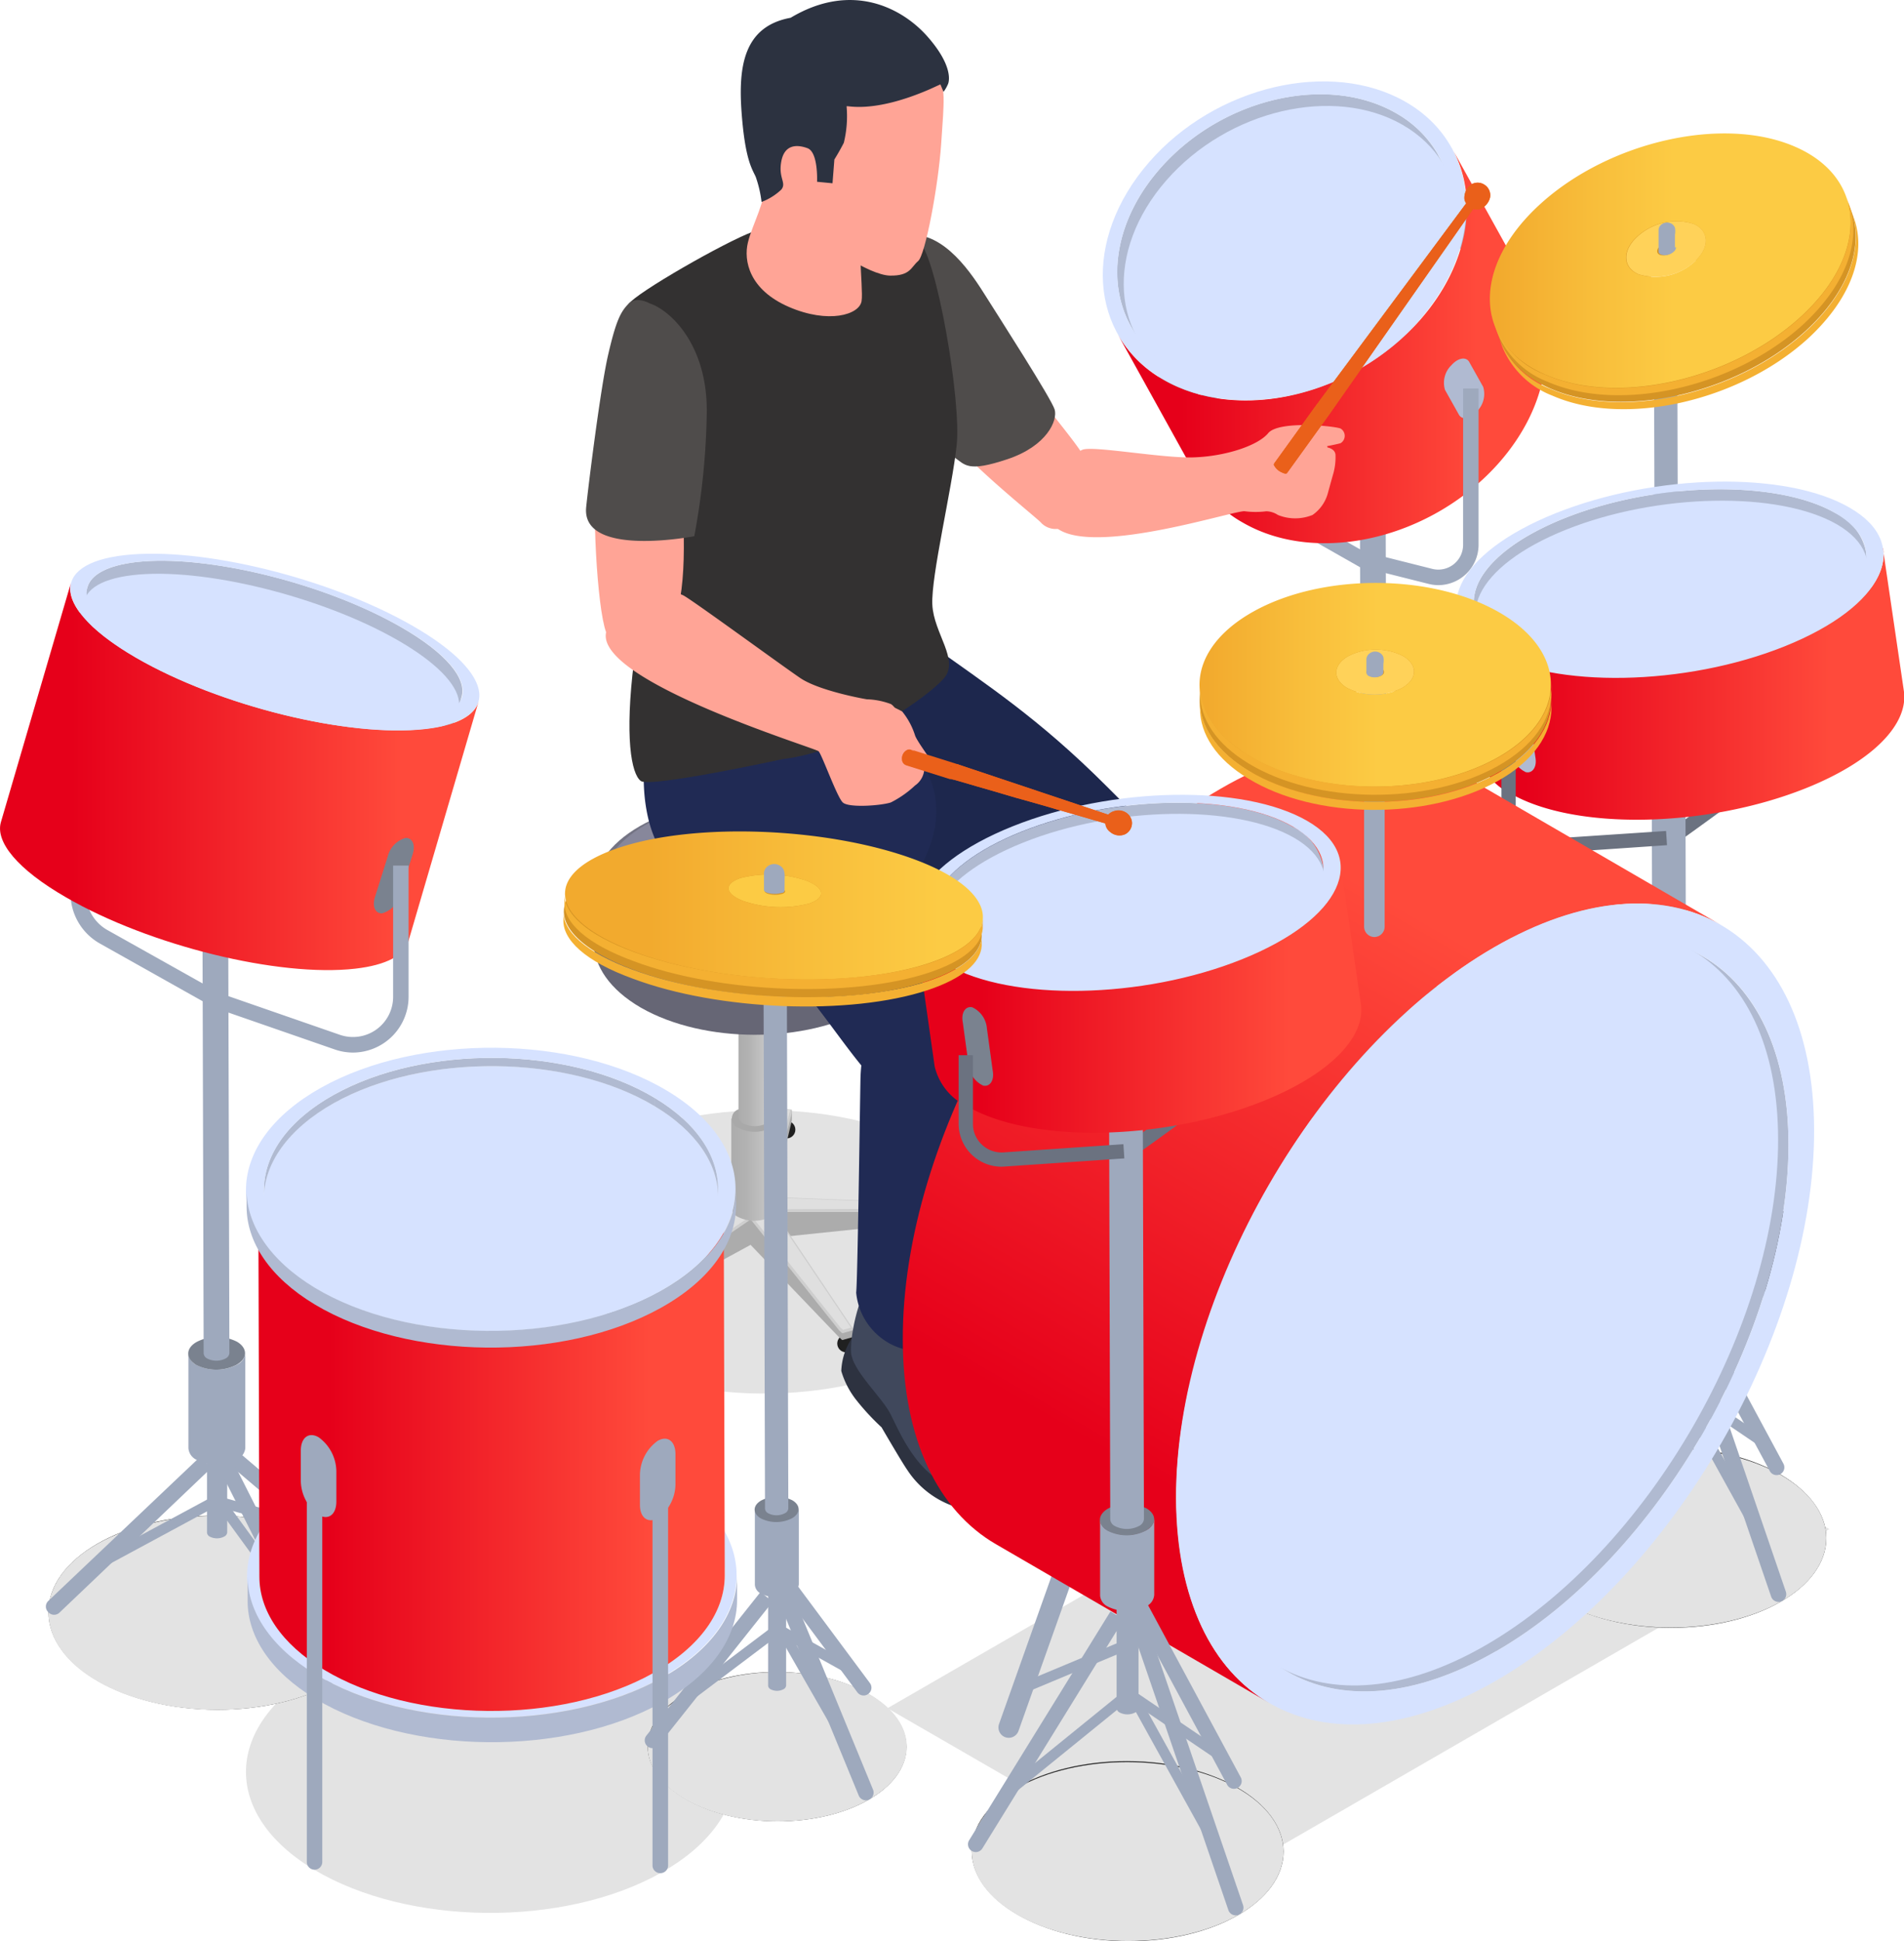 <svg xmlns="http://www.w3.org/2000/svg" xmlns:xlink="http://www.w3.org/1999/xlink" viewBox="0 0 165.01 168.19"><defs><style>.cls-1{fill:#e3e3e3;}.cls-2{fill:#9ea9bd;}.cls-3{fill:#272727;}.cls-4{fill:#d6e2ff;}.cls-5{fill:#b0bad1;}.cls-6{fill:url(#linear-gradient);}.cls-7{fill:#202020;}.cls-8{fill:#acacac;}.cls-9{fill:#cecece;}.cls-10{fill:#dfdfdf;}.cls-11{fill:url(#linear-gradient-2);}.cls-12{fill:#a9a9a9;}.cls-13{fill:url(#linear-gradient-3);}.cls-14{fill:#464646;}.cls-15{fill:#666675;}.cls-16{fill:#747484;}.cls-17{fill:#87879b;}.cls-18{fill:#ffa496;}.cls-19{fill:#4f4c4b;}.cls-20{fill:#2d3240;}.cls-21{fill:#40485c;}.cls-22{fill:#1d274d;}.cls-23{fill:#202a54;}.cls-24{fill:#333131;}.cls-25{fill:#2c3240;}.cls-26{fill:#f4b032;}.cls-27{fill:#d59424;}.cls-28{fill:#ffd259;}.cls-29{fill:url(#linear-gradient-4);}.cls-30{fill:#6b7280;}.cls-31{fill:url(#linear-gradient-5);}.cls-32{fill:url(#linear-gradient-6);}.cls-33{fill:url(#linear-gradient-7);}.cls-34{fill:#7a828f;}.cls-35{fill:url(#linear-gradient-8);}.cls-36{isolation:isolate;}.cls-37{fill:url(#linear-gradient-9);}.cls-38{fill:#fccb44;}.cls-39{fill:url(#linear-gradient-10);}.cls-40{fill:url(#linear-gradient-11);}.cls-41{fill:#ea601a;}</style><linearGradient id="linear-gradient" x1="96.84" y1="29.94" x2="133.97" y2="29.94" gradientUnits="userSpaceOnUse"><stop offset="0.15" stop-color="#e6001a"/><stop offset="0.84" stop-color="#ff4a3b"/></linearGradient><linearGradient id="linear-gradient-2" x1="63.42" y1="101.35" x2="67.38" y2="101.35" gradientUnits="userSpaceOnUse"><stop offset="0" stop-color="#acacac"/><stop offset="0.32" stop-color="#b2b2b2"/><stop offset="0.72" stop-color="#c2c2c2"/><stop offset="0.95" stop-color="#cecece"/></linearGradient><linearGradient id="linear-gradient-3" x1="63.96" y1="91.88" x2="66.84" y2="91.88" xlink:href="#linear-gradient-2"/><linearGradient id="linear-gradient-4" x1="129.13" y1="22.59" x2="160.38" y2="22.59" gradientUnits="userSpaceOnUse"><stop offset="0.02" stop-color="#f2aa2e"/><stop offset="0.29" stop-color="#f8be3b"/><stop offset="0.51" stop-color="#fccb44"/></linearGradient><linearGradient id="linear-gradient-5" x1="126.27" y1="59.26" x2="165.01" y2="59.26" xlink:href="#linear-gradient"/><linearGradient id="linear-gradient-6" x1="88.5" y1="135.14" x2="127.51" y2="67.57" xlink:href="#linear-gradient"/><linearGradient id="linear-gradient-7" x1="103.95" y1="59.33" x2="134.41" y2="59.33" xlink:href="#linear-gradient-4"/><linearGradient id="linear-gradient-8" x1="79.24" y1="86.42" x2="117.97" y2="86.42" xlink:href="#linear-gradient"/><linearGradient id="linear-gradient-9" x1="0" y1="67.26" x2="41.47" y2="67.26" xlink:href="#linear-gradient"/><linearGradient id="linear-gradient-10" x1="48.97" y1="78.47" x2="85.17" y2="78.47" gradientUnits="userSpaceOnUse"><stop offset="0.2" stop-color="#f2aa2e"/><stop offset="0.58" stop-color="#f8be3b"/><stop offset="0.9" stop-color="#fccb44"/></linearGradient><linearGradient id="linear-gradient-11" x1="22.39" y1="126.34" x2="62.82" y2="126.34" xlink:href="#linear-gradient"/></defs><title>Asset 1</title><g id="Layer_2" data-name="Layer 2"><g id="Layer_1-2" data-name="Layer 1"><path class="cls-1" d="M57.85,144.94c8.1,4.88,7.82,12.65-.62,17.36s-21.86,4.57-30-.3-7.82-12.65.62-17.36S49.74,140.06,57.85,144.94Z"/><path class="cls-1" d="M81.58,99.94c8.1,4.88,7.82,12.65-.62,17.36s-21.86,4.57-30-.3-7.82-12.65.62-17.36S73.48,95.06,81.58,99.94Z"/><polygon class="cls-1" points="104.29 163.82 158.54 132.49 131.17 116.69 76.91 148.01 104.29 163.82"/><rect class="cls-2" x="87.77" y="139.81" width="30.48" height="0.9" transform="translate(-46.1 50.55) rotate(-22.67)"/><polygon class="cls-2" points="118.63 49.58 104.12 41.34 104.12 23.18 105.47 23.18 105.47 40.56 119.3 48.41 118.63 49.58"/><path class="cls-3" d="M130.21,91.13c0,3.58-5,6.46-11.18,6.45s-11.23-2.92-11.25-6.49,5-6.46,11.18-6.45S130.19,87.55,130.21,91.13Z"/><path class="cls-3" d="M127,95.7c-4.37,2.52-11.46,2.51-15.86,0s-4.41-6.63,0-9.15,11.46-2.51,15.86,0S131.32,93.18,127,95.7Z"/><rect class="cls-2" x="122.82" y="76.24" width="1.34" height="11.43" transform="translate(-24.51 89.89) rotate(-36.64)"/><path class="cls-2" d="M118.12,86.55l0-8.51a.48.48,0,0,0,.27.39,1.51,1.51,0,0,0,1.37,0A.49.49,0,0,0,120,78l0,8.51a.49.49,0,0,1-.3.41,1.51,1.51,0,0,1-1.37,0,.48.48,0,0,1-.27-.39Z"/><path class="cls-2" d="M116.6,78l0-8.22a1.21,1.21,0,0,0,.69,1,3.84,3.84,0,0,0,3.49,0,1.25,1.25,0,0,0,.76-1l0,8.22a1.25,1.25,0,0,1-.76,1,3.84,3.84,0,0,1-3.49,0,1.21,1.21,0,0,1-.69-1Z"/><path class="cls-4" d="M120.83,68.82c.94.57.91,1.47-.07,2a3.84,3.84,0,0,1-3.49,0c-.94-.57-.91-1.47.07-2A3.84,3.84,0,0,1,120.83,68.82Z"/><path class="cls-2" d="M117.93,69.82l-.1-35.67a.55.55,0,0,0,.31.45,1.75,1.75,0,0,0,1.58,0,.57.57,0,0,0,.34-.47l.1,35.67a.57.57,0,0,1-.34.47,1.75,1.75,0,0,1-1.58,0,.55.55,0,0,1-.31-.45Z"/><path class="cls-5" d="M124.65,13.46l6.87,12.39a9.59,9.59,0,0,0-3.66-3.65c-6-3.45-15.14-1.29-20.48,4.81-3.89,4.44-4.67,9.75-2.52,13.64L98,28.26c-2.16-3.89-1.37-9.2,2.52-13.64C105.86,8.51,115,6.36,121,9.81a9.59,9.59,0,0,1,3.66,3.65Z"/><path class="cls-4" d="M121.56,10.82c6,3.45,6.48,11.19,1.14,17.29s-14.51,8.26-20.48,4.82-6.48-11.19-1.14-17.3S115.59,7.38,121.56,10.82Z"/><path class="cls-6" d="M125.82,12.82l6.87,12.39c2.35,4.23,1.49,10-2.73,14.83-5.81,6.64-15.78,9-22.27,5.23a10.44,10.44,0,0,1-4-4L96.84,28.91a10.44,10.44,0,0,0,4,4c6.49,3.75,16.46,1.4,22.27-5.23,4.22-4.83,5.08-10.6,2.73-14.83Z"/><path class="cls-4" d="M121.84,8.84c6.49,3.75,7,12.17,1.24,18.81s-15.78,9-22.27,5.23-7-12.17-1.24-18.81S115.35,5.09,121.84,8.84ZM101.66,31.92c6,3.45,15.14,1.29,20.48-4.82S127,13.25,121,9.81s-15.14-1.29-20.48,4.81-4.83,13.85,1.14,17.3Z"/><path class="cls-5" d="M128,35.64h0c-.58.66-1.29.79-1.57.28l-1.2-2.14a2.12,2.12,0,0,1,.54-2.12h0c.58-.66,1.29-.79,1.57-.28l1.2,2.14A2.12,2.12,0,0,1,128,35.64Z"/><rect class="cls-2" x="104.66" y="83.93" width="16.56" height="1.34" transform="translate(-23.57 120.35) rotate(-51.51)"/><rect class="cls-2" x="122.6" y="77.09" width="1.34" height="19.33" transform="translate(-23.74 53.44) rotate(-22.37)"/><path class="cls-2" d="M124.66,50.7a3.53,3.53,0,0,1-.86-.11l-4.37-1.1.33-1.3,4.37,1.1a2.15,2.15,0,0,0,2.67-2.08V33.66h1.34V47.21a3.5,3.5,0,0,1-3.48,3.49Z"/><rect class="cls-2" x="109.91" y="84.32" width="9.87" height="0.9" transform="translate(-27.58 75.31) rotate(-32.63)"/><rect class="cls-2" x="121.66" y="81.45" width="0.9" height="10.59" transform="translate(-27.42 77.93) rotate(-32.02)"/><rect class="cls-2" x="122.14" y="80.12" width="0.9" height="6.58" transform="translate(-4.05 160.53) rotate(-65.57)"/><circle class="cls-7" cx="50.23" cy="103.05" r="0.76"/><circle class="cls-7" cx="53.5" cy="114.46" r="0.76"/><circle class="cls-7" cx="73.32" cy="116.41" r="0.76"/><circle class="cls-7" cx="82.26" cy="105.99" r="0.76"/><circle class="cls-7" cx="68.17" cy="97.88" r="0.76"/><path class="cls-8" d="M53.26,114.28l-.42-.25-.34-.21v-.59l10.94-7.32-14.16-3.48v-.59l15.21,2.92,4.14-8.59v.59l0,.3L66.76,105H83v.59l-15.86,1.65,6.85,8v.59l-1,.28-.28-.25-7.66-8Z"/><path class="cls-9" d="M53.26,113.68l-.42-.25-.34-.21.33-.22,10.61-8.31-14.16-2.87.51-.57,14.69,2.25,3.07-7.46,1.07.1,0,.3-1.83,7.27,16.06.61L83,105,67.13,105,74,115.24l-1,.28-.28-.25-7.66-9.61Z"/><polygon class="cls-10" points="72.84 115.03 65.11 105.33 53.25 113.39 52.91 113.19 52.77 113.1 52.9 113.01 63.78 104.5 49.56 101.62 49.84 101.3 64.57 103.56 67.65 96.09 68.46 96.17 68.44 96.32 66.58 103.75 82.71 104.36 82.8 104.71 66.85 104.78 73.75 115.03 73.06 115.23 72.84 115.03"/><path class="cls-11" d="M67.38,104.64h0V96.92h-4v7.72h0a1,1,0,0,0,.58.8,3.09,3.09,0,0,0,2.8,0A1,1,0,0,0,67.38,104.64Z"/><path class="cls-12" d="M66.8,97.73a3.09,3.09,0,0,1-2.8,0,.85.85,0,0,1,0-1.61,3.09,3.09,0,0,1,2.8,0A.85.85,0,0,1,66.8,97.73Z"/><path class="cls-13" d="M66.84,96.75h0V86.17H64V96.75h0a.72.72,0,0,0,.42.59,2.25,2.25,0,0,0,2,0A.71.71,0,0,0,66.84,96.75Z"/><path class="cls-14" d="M66.28,89a1.93,1.93,0,0,1-1.75,0,.53.53,0,0,1,0-1,1.93,1.93,0,0,1,1.75,0A.53.53,0,0,1,66.28,89Z"/><path class="cls-15" d="M51.41,77.28H79.25v4.34h0c0,2.07-1.32,4.13-4,5.7-5.42,3.13-14.24,3.11-19.69,0-2.72-1.57-4.08-3.62-4.11-5.67h0Z"/><path class="cls-16" d="M75.2,83c-5.42,3.13-14.24,3.11-19.69,0S50,74.71,55.45,71.58s14.24-3.11,19.69,0S80.62,79.85,75.2,83Z"/><path class="cls-17" d="M74.76,82.36c-5.18,3-13.59,3-18.8,0s-5.23-7.87-.06-10.86,13.59-3,18.8,0S79.93,79.37,74.76,82.36Z"/><path class="cls-18" d="M88.42,32.1c.83,1.55,4.76,6.07,5.47,7.38s-.24,4.8-1.15,5.83a1.75,1.75,0,0,1-2.5,0c-.2-.32-7.93-6.38-8.61-8.53S88.42,32.1,88.42,32.1Z"/><path class="cls-19" d="M78.11,20.46c3.24-.83,5.78,2.76,7.13,4.9s5.88,9.19,6.16,10.12-.65,3.16-4.1,4.31-3.64.5-4.62-.19c-2.14-1.52-5.34-13.29-5.3-13.73S78.11,20.46,78.11,20.46Z"/><path class="cls-20" d="M115.53,114.38a2.88,2.88,0,0,1,2.05.65,3.78,3.78,0,0,1,.65,2.5c0,.51-1.78,1.93-4.82,2.86s-4.64.83-5.5.54a5.26,5.26,0,0,1-1.64-1s-2.8.12-3.51.27-5-.65-5.18-1.87a14,14,0,0,1,0-3.09s1-2.14,2.65-2.14S115.53,114.38,115.53,114.38Z"/><path class="cls-20" d="M86.92,123.59c.83.58,3.13,3,3.34,4.34a3.42,3.42,0,0,1,0,1.72c0,.16-1.18,1.75-5.44,1.28a7.88,7.88,0,0,1-6.2-3.58c-.44-.62-2.22-3.68-2.22-3.68a20.62,20.62,0,0,1-2.13-2.29,7.42,7.42,0,0,1-1.36-2.59,5.52,5.52,0,0,1,.9-2.82,2.6,2.6,0,0,1,2-.56C76.13,115.58,86.92,123.59,86.92,123.59Z"/><path class="cls-21" d="M107,111.89a4.75,4.75,0,0,1,2.86,0c1.13.54,7,2.38,7.32,2.86s0,2.14,0,2.14a11.86,11.86,0,0,1-4.64,1.9c-2.74.48-4,.71-5.53.24s-5.89-1.61-7.5-2a2,2,0,0,1-1.61-2.2,39.34,39.34,0,0,1,1.31-4,2.09,2.09,0,0,1,1.43-.77C100.81,110,107,111.89,107,111.89Z"/><path class="cls-18" d="M106.28,109a4.42,4.42,0,0,0,2.14,2.74c1.72,1,2.44,1.13,2.5,1.31s-2.56,1.31-3.69,2-4.39-.06-5.32-.42-2.77-.71-2.71-1.19a54,54,0,0,0,.36-7.44c-.24-1.37,6.36-2,6.36-2Z"/><path class="cls-21" d="M82.67,113.57A24.56,24.56,0,0,0,85,118.84c.9,1.48,3.55,4.38,4.12,6.11a6.57,6.57,0,0,1,.41,3.27c-.09.57-2.49,1.47-6.26.78s-5.41-5.25-6.19-6.65-3.21-3.65-3.32-5.15.72-5.13,1.59-5.83S82.67,113.57,82.67,113.57Z"/><path class="cls-22" d="M80.41,55.67c5.12,3.69,9.52,6.48,15.53,12.49s8.15,8,8.8,11.06,1,5.95,0,7.32-6.72,2.2-9.1.89S85.94,79,85.11,78.16s-12-5.71-13.27-7.67-3-7.79-.54-10.47S80.41,55.67,80.41,55.67Z"/><path class="cls-23" d="M75.83,60.67c2.68,3,5.06,5.89,5.29,9s-1.35,5.08-1.3,5.63,6.59,7.46,7.37,10.25a16.81,16.81,0,0,1-.48,8.63c-.65,1.61-8,1.55-10.23,0s-6.31-8.63-9.16-10.71S57.63,76.91,56.2,71s1.31-12,1.37-12.25S75.83,60.67,75.83,60.67Z"/><path class="cls-23" d="M84.16,86c1.37,2,3.41,1.49,3.34,4.22s-3,24.33-3,25.76-4.76,1.67-7.08.59A5.65,5.65,0,0,1,74.2,112c.12-1,.3-14.38.37-18.42a14.7,14.7,0,0,1,1.92-7Z"/><path class="cls-22" d="M105.24,82.08c1,6.72,2.59,27.07,2.47,28.14s-6.72,3.15-8.68,2S94.69,90,94.54,86.7a22.69,22.69,0,0,1,1.87-8.36C96.65,78,105.24,82.08,105.24,82.08Z"/><path class="cls-24" d="M67.8,65.78c6.19-.77,12.61-5.41,14-7s-.89-3.9-1-6.4,1.69-9.93,2.11-13.8-1.77-16.43-3.24-17.61c-2.23-1.79-8-1.31-8-1.31s-4-.48-6.43.42-10.08,5.27-10.78,6.28,1.32,24.3.49,30.9-.24,9.81.59,10.41S67.8,65.78,67.8,65.78Z"/><path class="cls-18" d="M58.88,38.76c.28,5.23.83,10.79-.28,14.63s-5.27,3.49-6.07,1.39-1.27-11.42-.79-13.92S58.88,38.76,58.88,38.76Z"/><path class="cls-18" d="M55.11,51.77c1.38-.48,3.23-.67,4.15-.16s8.42,6,10.08,7.13,5.63,1.83,5.78,1.85A6.48,6.48,0,0,1,77.2,61c.71.36,2.75,4.4,2.9,5.35a1.86,1.86,0,0,1-.8,1.71,8.87,8.87,0,0,1-2.1,1.47c-.87.28-3.65.48-4.16,0s-1.81-4.16-2.1-4.44S51.58,59,52.53,54.78,55.11,51.77,55.11,51.77Z"/><path class="cls-18" d="M77.17,63.17a7.54,7.54,0,0,0,1,2c.51.54.84,1.13,1.46,1.34s1.19-.24,1.07-.54-1.25-1.78-1.4-2.26a6.31,6.31,0,0,0-1.11-2.06,7.26,7.26,0,0,0-2.9-.92,3.7,3.7,0,0,0-1.84,0,2.53,2.53,0,0,0,.92,2,4.41,4.41,0,0,0,2.23.59Z"/><path class="cls-18" d="M92.66,41.22c.28-.91.24-1.88,1.15-2.25s6.86.74,9.6.66,5.59-1,6.5-2.1,5.71-.63,6.27-.4a.74.74,0,0,1,0,1.27c-.4.12-1.51.32-1.51.32s1,0,1.07.67a5.33,5.33,0,0,1-.24,1.82s-.28,1-.44,1.59a3.37,3.37,0,0,1-1.31,1.82,4,4,0,0,1-3,0,1.9,1.9,0,0,0-1-.32,7.44,7.44,0,0,1-1.86,0c-.71-.16-12.68,3.79-16.14,1.57S92.66,41.22,92.66,41.22Z"/><path class="cls-18" d="M111.8,38a14.51,14.51,0,0,0,2.34.14c.69-.08.86.25.9.65s-1.35.78-1.62.85-1.6.08-1.76.26a4.48,4.48,0,0,1-1.41,1.79,2,2,0,0,1-2.72-.28,1.3,1.3,0,0,1,0-1.61,5.67,5.67,0,0,1,2.56-1.69A8.26,8.26,0,0,1,111.8,38Z"/><path class="cls-18" d="M74.94,15.88c-.86,4-.09,9-.27,10.2s-2.88,2-6.31.51-3.93-4-3.54-5.59,1.58-3.6,1.52-5.41-.71-4.88.74-6.54S70.71,7.37,71.28,8,74.94,15.88,74.94,15.88Z"/><path class="cls-18" d="M70.62,11.12c-.15,4.1-.42,7.14,0,8.54s4.73,4.19,6.51,4.22,1.82-.74,2.44-1.26,1.75-6.5,2-10.19.42-5-.38-6-2.86-4.13-6.28-3.48S69.8,5.35,69.82,5.65,70.62,11.12,70.62,11.12Z"/><path class="cls-25" d="M80.58,7.73c-5,2.17-7.21,1.36-7.21,1.49a9.71,9.71,0,0,1-.24,3.15c-.39.77-.82,1.45-.82,1.45l-.16,2.06-1.34-.13s.12-2.56-.83-2.91-2-.31-2.27,1.15.48,1.84,0,2.44A5.17,5.17,0,0,1,66,17.5a10,10,0,0,0-.51-2.19c-.33-.71-.92-1.52-1.22-5.56s.21-7.47,4.25-8.21c5.32-3.18,9.7-.83,11.87,1.64S82.28,7,82.16,7.28a3.17,3.17,0,0,1-.39.68l-.27-.65Z"/><path class="cls-19" d="M56.31,26.29c1.81.6,5.06,3.64,4.94,9.59a63,63,0,0,1-1.08,10.58s-9.8,1.91-9.37-2.51c.14-1.45,1.22-10.24,1.9-13.19s1.08-3.74,1.77-4.44S56.31,26.29,56.31,26.29Z"/><path class="cls-3" d="M155.75,107.9c0,3.58-5,6.46-11.18,6.45s-11.23-2.92-11.25-6.49,5-6.46,11.18-6.45S155.73,104.32,155.75,107.9Z"/><path class="cls-3" d="M152.49,112.47c-4.36,2.52-11.46,2.51-15.86,0s-4.41-6.63,0-9.15,11.46-2.51,15.86,0S156.86,109.95,152.49,112.47Z"/><rect class="cls-2" x="147.48" y="96.2" width="0.9" height="6.65" transform="translate(-11.01 180.31) rotate(-60.87)"/><path class="cls-2" d="M143.77,101.36l0-8.74a.38.38,0,0,0,.22.31,1.21,1.21,0,0,0,1.1,0,.4.4,0,0,0,.24-.33l0,8.74a.4.4,0,0,1-.24.33,1.21,1.21,0,0,1-1.1,0,.38.38,0,0,1-.22-.31Z"/><path class="cls-2" d="M142.62,92.62l0-6.6a.93.93,0,0,0,.53.76,3,3,0,0,0,2.69,0,1,1,0,0,0,.59-.8l0,6.6a1,1,0,0,1-.59.8,3,3,0,0,1-2.69,0,.93.93,0,0,1-.53-.76Z"/><path class="cls-4" d="M145.88,85.25c.73.44.7,1.14-.06,1.56a3,3,0,0,1-2.69,0c-.73-.44-.7-1.14.06-1.56A3,3,0,0,1,145.88,85.25Z"/><path class="cls-2" d="M143.5,86l-.16-57.35a.49.49,0,0,0,.28.4,1.57,1.57,0,0,0,1.43,0,.51.51,0,0,0,.31-.42L145.51,86a.51.51,0,0,1-.31.42,1.57,1.57,0,0,1-1.43,0,.49.49,0,0,1-.28-.4Z"/><rect class="cls-2" x="148.36" y="93.01" width="1.34" height="11.43" transform="translate(-29.47 108.45) rotate(-36.64)"/><rect class="cls-2" x="130.2" y="100.7" width="16.57" height="1.34" transform="translate(-27.05 146.66) rotate(-51.51)"/><rect class="cls-2" x="148.14" y="93.86" width="1.34" height="19.33" transform="translate(-28.2 64.42) rotate(-22.37)"/><rect class="cls-2" x="135.65" y="100.25" width="9.89" height="0.9" transform="translate(-32.29 104.96) rotate(-37.02)"/><rect class="cls-2" x="147.23" y="97.2" width="0.9" height="10.65" transform="translate(-31.43 87.03) rotate(-29.82)"/><path class="cls-26" d="M130.18,30l-.22-.61a7.66,7.66,0,0,0,4.38,4.29c6.21,2.72,16.1.51,22.1-4.93,3.81-3.46,5.13-7.39,4-10.5l.22.61c1.13,3.11-.19,7-4,10.5-6,5.44-15.89,7.65-22.1,4.93A7.66,7.66,0,0,1,130.18,30Z"/><path class="cls-27" d="M156.05,13.94c6.21,2.72,6.38,9.34.38,14.78s-15.89,7.65-22.1,4.93S128,24.32,134,18.87,149.85,11.22,156.05,13.94Zm-9.36,8.5a3.15,3.15,0,0,0-3.05.68c-.83.75-.81,1.67.05,2a3.15,3.15,0,0,0,3.05-.68c.83-.75.81-1.67-.05-2Z"/><path class="cls-28" d="M146.79,19.4l-1.86,1.71a1.13,1.13,0,0,0-1.09.24c-.3.27-.29.6,0,.73a1.13,1.13,0,0,0,1.09-.24c.3-.27.29-.6,0-.73l1.86-1.71c1.37.6,1.41,2.07.08,3.27A5,5,0,0,1,142,23.76c-1.37-.6-1.41-2.07-.08-3.27A5,5,0,0,1,146.79,19.4Z"/><path class="cls-29" d="M155.61,12.73l-8.83,6.67a5,5,0,0,0-4.89,1.09c-1.33,1.2-1.29,2.67.08,3.27a5,5,0,0,0,4.89-1.09c1.33-1.2,1.29-2.67-.08-3.27l8.83-6.67c6.21,2.72,6.38,9.34.38,14.78s-15.89,7.65-22.1,4.93-6.38-9.34-.38-14.78S149.41,10,155.61,12.73Z"/><path class="cls-26" d="M129.75,28.79l-.23-.62a7.66,7.66,0,0,0,4.38,4.29c6.21,2.72,16.1.51,22.1-4.93,3.81-3.46,5.13-7.39,4-10.5l.23.62c1.13,3.11-.19,7-4,10.5-6,5.44-15.89,7.65-22.1,4.93A7.66,7.66,0,0,1,129.75,28.79Z"/><path class="cls-3" d="M158.28,133.26c0,4.31-6,7.79-13.47,7.78s-13.53-3.52-13.56-7.83,6-7.79,13.47-7.78S158.26,129,158.28,133.26Z"/><path class="cls-1" d="M154.35,138.77c-5.26,3-13.82,3-19.11,0s-5.32-8-.06-11,13.82-3,19.11,0S159.61,135.73,154.35,138.77Z"/><path class="cls-30" d="M146.07,72.5l-.72-1c6.46-4.62,13.37-10,13.75-11a.33.33,0,0,0,0,.14l1.23-.15c.06.5.15,1.19-7.17,6.81C149.67,69.93,146.11,72.47,146.07,72.5Z"/><path class="cls-2" d="M143.8,120.82l0-9.73a.47.47,0,0,0,.26.38,1.48,1.48,0,0,0,1.35,0,.48.48,0,0,0,.29-.4l0,9.73a.48.48,0,0,1-.29.4,1.48,1.48,0,0,1-1.35,0,.47.47,0,0,1-.26-.38Z"/><path class="cls-2" d="M142.38,111.09l0-6.6a1.15,1.15,0,0,0,.65.94,3.66,3.66,0,0,0,3.32,0,1.19,1.19,0,0,0,.72-1l0,6.6a1.19,1.19,0,0,1-.72,1,3.66,3.66,0,0,1-3.32,0,1.15,1.15,0,0,1-.65-.94Z"/><path class="cls-4" d="M146.41,103.54c.9.54.87,1.4-.07,1.93a3.66,3.66,0,0,1-3.32,0c-.9-.54-.87-1.4.07-1.93A3.66,3.66,0,0,1,146.41,103.54Z"/><path class="cls-2" d="M143.25,104.49l-.11-39a.71.71,0,0,0,.41.58,2.27,2.27,0,0,0,2.06,0,.74.74,0,0,0,.45-.61l.11,39a.74.74,0,0,1-.45.61,2.27,2.27,0,0,1-2.06,0,.71.71,0,0,1-.41-.58Z"/><path class="cls-5" d="M161.7,47.72l1.79,12.37a4.73,4.73,0,0,0-2.63-3.26c-5-2.92-15.56-2.72-23.48.44-5.41,2.16-8.21,5.14-7.83,7.74l-1.79-12.37c-.38-2.6,2.42-5.58,7.83-7.74,7.92-3.16,18.43-3.36,23.48-.44a4.73,4.73,0,0,1,2.63,3.26Z"/><path class="cls-4" d="M159.21,45.44c5,2.91,2.72,7.84-5.19,11s-18.43,3.36-23.48.45-2.72-7.84,5.19-11S154.16,42.53,159.21,45.44Z"/><path class="cls-31" d="M163.18,47.5,165,59.88c.41,2.83-2.63,6.07-8.51,8.42-8.61,3.44-20,3.65-25.53.48a5.14,5.14,0,0,1-2.87-3.54l-1.79-12.37a5.14,5.14,0,0,0,2.87,3.54c5.49,3.17,16.92,3,25.53-.48,5.88-2.35,8.92-5.59,8.51-8.42Z"/><path class="cls-4" d="M160.32,44c5.49,3.17,3,8.53-5.65,12s-20,3.65-25.53.48-3-8.53,5.65-12S154.83,40.79,160.32,44ZM130.39,55.91c5,2.91,15.56,2.72,23.48-.45s10.24-8.08,5.19-11-15.56-2.72-23.48.44-10.24,8.09-5.19,11Z"/><path class="cls-5" d="M132.23,66.9h0c.58.14,1-.45.83-1.31l-.5-3.65a2.21,2.21,0,0,0-1.26-1.82h0c-.58-.14-1,.45-.83,1.31l.5,3.65A2.21,2.21,0,0,0,132.23,66.9Z"/><path class="cls-30" d="M133.84,73.93a3.72,3.72,0,0,1-3.72-3.72V64.27h1.24v5.95a2.45,2.45,0,0,0,.79,1.81,2.49,2.49,0,0,0,1.86.66L144.39,72l.08,1.23-10.39.71Z"/><rect class="cls-2" x="148.58" y="117.85" width="0.9" height="9.12" transform="translate(-35.92 177.09) rotate(-55.87)"/><path class="cls-2" d="M153.38,127.46l-8.12-15.08,1.18-.64,8.12,15.08a.67.67,0,0,1-.27.91h0A.67.67,0,0,1,153.38,127.46Z"/><rect class="cls-2" x="125.57" y="122.34" width="23.98" height="1.34" transform="matrix(0.53, -0.85, 0.85, 0.53, -39.41, 175.33)"/><path class="cls-2" d="M153.5,138.35l-8.77-25.62,1.27-.44,8.77,25.62a.67.67,0,0,1-.42.85h0A.67.67,0,0,1,153.5,138.35Z"/><rect class="cls-2" x="132.97" y="123.4" width="13.28" height="0.9" transform="translate(-46.84 115.65) rotate(-39.06)"/><rect class="cls-2" x="148.24" y="118.97" width="0.9" height="14.21" transform="translate(-42.45 87.76) rotate(-28.96)"/><path class="cls-5" d="M147.58,82.87,123.9,69.11c4.56,2.65,7.39,8.29,7.42,16.31,0,16.13-11.3,35.78-25.34,43.89-7.07,4.08-13.47,4.46-18.09,1.77l23.68,13.76c4.62,2.69,11,2.31,18.09-1.77C143.69,135,155,115.31,155,99.18,155,91.16,152.14,85.52,147.58,82.87Z"/><path class="cls-4" d="M128.59,84.12c14-8.11,25.46-1.6,25.51,14.54s-11.3,35.78-25.34,43.89-25.46,1.6-25.51-14.53S114.55,92.23,128.59,84.12Z"/><path class="cls-2" d="M87.12,150.52h0a.9.9,0,0,1-.54-1.14l5.05-14.22,1.69.6L88.26,150A.9.9,0,0,1,87.12,150.52Z"/><path class="cls-32" d="M125.47,66.4c-5-2.92-12-2.51-19.67,1.93-15.27,8.81-27.61,30.19-27.56,47.73,0,8.72,3.1,14.85,8.06,17.73L110,147.55c-5-2.88-8-9-8.06-17.73,0-17.55,12.29-38.92,27.56-47.73,7.68-4.44,14.65-4.85,19.67-1.93Z"/><path class="cls-4" d="M129.48,82.08c15.27-8.82,27.69-1.74,27.74,15.81s-12.29,38.91-27.56,47.73-27.69,1.74-27.74-15.81S114.21,90.9,129.48,82.08Zm.17,61C143.69,135,155,115.31,155,99.18s-11.46-22.64-25.51-14.54-25.39,27.76-25.34,43.89,11.47,22.64,25.51,14.53Z"/><path class="cls-2" d="M119.12,81.19h0a.9.9,0,0,1-.9-.9V57.75H120V80.29A.9.9,0,0,1,119.12,81.19Z"/><path class="cls-27" d="M130.17,54.54C136,58,135.8,63.63,129.73,67S114,70.3,108.2,66.8s-5.62-9.09.45-12.47S124.35,51,130.17,54.54Zm-9.47,5.28a3.28,3.28,0,0,0-3,0c-.84.47-.87,1.24-.06,1.72a3.28,3.28,0,0,0,3,0c.84-.47.87-1.24.06-1.72Z"/><path class="cls-28" d="M121.61,56.85l-1.89,1.07a1.17,1.17,0,0,0-1.07,0c-.3.17-.31.44,0,.62a1.17,1.17,0,0,0,1.07,0c.3-.17.31-.44,0-.62l1.89-1.07c1.29.77,1.24,2-.1,2.76a5.24,5.24,0,0,1-4.76,0c-1.29-.77-1.24-2,.1-2.76A5.24,5.24,0,0,1,121.61,56.85Z"/><path class="cls-2" d="M118.42,58.24c0-.19,0-.42,0-.42s0-.24,0-.37,0-.36,0-.36a.64.64,0,0,1,.12-.32.8.8,0,0,1,1.05-.2.61.61,0,0,0-.42,0,.61.61,0,0,1,.42,0,.7.7,0,0,1,.3.36,1.66,1.66,0,0,1,0,.6c0,.16,0,.32,0,.48s0,.16,0,.24a.39.39,0,0,1-.23.31,1.17,1.17,0,0,1-1.07,0A.38.38,0,0,1,118.42,58.24Z"/><path class="cls-26" d="M104,61.39v-.68c0,2.19,1.41,4.38,4.24,6.08,5.82,3.5,15.46,3.6,21.53.22,3.12-1.74,4.69-4.07,4.69-6.39v.68c0,2.32-1.56,4.65-4.69,6.39C123.66,71.07,114,71,108.2,67.47,105.37,65.77,104,63.58,104,61.39Z"/><path class="cls-33" d="M130.17,53.2l-8.56,3.65a5.24,5.24,0,0,0-4.76,0c-1.34.75-1.39,2-.1,2.76a5.24,5.24,0,0,0,4.76,0c1.34-.75,1.39-2,.1-2.76l8.56-3.65c5.82,3.5,5.62,9.09-.45,12.47S114,69,108.19,65.45s-5.62-9.09.45-12.47S124.35,49.7,130.17,53.2Z"/><path class="cls-26" d="M104,60.07v-.69c0,2.19,1.41,4.38,4.24,6.08,5.82,3.5,15.46,3.6,21.53.22,3.12-1.74,4.69-4.07,4.69-6.39V60c0,2.32-1.56,4.65-4.69,6.39-6.07,3.38-15.71,3.29-21.53-.22C105.37,64.45,104,62.26,104,60.07Z"/><path class="cls-3" d="M111.24,160.42c0,4.31-6,7.79-13.47,7.78s-13.53-3.52-13.56-7.83,6-7.79,13.47-7.78S111.22,156.11,111.24,160.42Z"/><path class="cls-1" d="M107.31,165.93c-5.26,3-13.82,3-19.11,0s-5.32-8-.06-11,13.82-3,19.11,0S112.57,162.89,107.31,165.93Z"/><path class="cls-30" d="M99,99.66l-.72-1c6.46-4.62,13.37-10,13.75-11a.33.33,0,0,0,0,.14l1.23-.15c.06.5.15,1.19-7.17,6.81C102.63,97.08,99.07,99.63,99,99.66Z"/><path class="cls-2" d="M96.77,148l0-9.73a.47.47,0,0,0,.26.38,1.48,1.48,0,0,0,1.35,0,.48.48,0,0,0,.29-.4l0,9.73a.48.48,0,0,1-.29.4,1.48,1.48,0,0,1-1.35,0,.47.47,0,0,1-.26-.38Z"/><path class="cls-2" d="M95.34,138.25l0-6.6a1.15,1.15,0,0,0,.65.94,3.66,3.66,0,0,0,3.32,0,1.19,1.19,0,0,0,.72-1l0,6.6a1.19,1.19,0,0,1-.72,1,3.66,3.66,0,0,1-3.32,0,1.15,1.15,0,0,1-.65-.94Z"/><path class="cls-34" d="M99.37,130.7c.9.54.87,1.4-.07,1.93a3.66,3.66,0,0,1-3.32,0c-.9-.54-.87-1.4.07-1.93A3.66,3.66,0,0,1,99.37,130.7Z"/><path class="cls-2" d="M96.22,131.65l-.11-39a.71.71,0,0,0,.41.58,2.27,2.27,0,0,0,2.06,0,.74.74,0,0,0,.45-.61l.11,39a.74.74,0,0,1-.45.61,2.27,2.27,0,0,1-2.06,0,.71.71,0,0,1-.41-.58Z"/><path class="cls-5" d="M114.66,74.88l1.79,12.37A4.73,4.73,0,0,0,113.82,84c-5-2.92-15.56-2.72-23.48.44-5.41,2.16-8.21,5.14-7.83,7.74L80.72,79.8c-.38-2.6,2.42-5.58,7.83-7.74C96.47,68.9,107,68.7,112,71.62a4.73,4.73,0,0,1,2.63,3.26Z"/><path class="cls-4" d="M112.17,72.6c5,2.91,2.72,7.84-5.19,11S88.55,87,83.5,84s-2.72-7.84,5.19-11S107.12,69.68,112.17,72.6Z"/><path class="cls-35" d="M116.15,74.66,117.94,87c.41,2.83-2.63,6.07-8.51,8.42-8.61,3.44-20,3.65-25.53.48A5.14,5.14,0,0,1,81,92.39L79.24,80a5.14,5.14,0,0,0,2.87,3.54c5.49,3.17,16.92,3,25.53-.48,5.88-2.35,8.92-5.59,8.51-8.42Z"/><path class="cls-4" d="M113.28,71.12c5.49,3.17,3,8.53-5.65,12s-20,3.65-25.53.48-3-8.53,5.65-12S107.79,67.95,113.28,71.12ZM83.36,83.06c5,2.91,15.56,2.72,23.48-.45s10.24-8.08,5.19-11-15.56-2.72-23.48.44-10.24,8.09-5.19,11Z"/><path class="cls-34" d="M85.2,94.06h0c.58.14,1-.45.83-1.31l-.5-3.65a2.21,2.21,0,0,0-1.26-1.82h0c-.58-.14-1,.45-.83,1.31l.5,3.65A2.21,2.21,0,0,0,85.2,94.06Z"/><path class="cls-30" d="M86.8,101.09a3.72,3.72,0,0,1-3.72-3.72V91.43h1.24v5.95a2.45,2.45,0,0,0,.79,1.81,2.49,2.49,0,0,0,1.86.66l10.39-.71.08,1.23L87,101.08Z"/><rect class="cls-2" x="101.54" y="145.01" width="0.9" height="9.12" transform="translate(-79.04 150.07) rotate(-55.87)"/><path class="cls-2" d="M106.34,154.62l-8.12-15.08,1.18-.64L107.53,154a.67.67,0,0,1-.27.91h0A.67.67,0,0,1,106.34,154.62Z"/><path class="cls-2" d="M84.21,160.37h0a.67.67,0,0,1-.22-.92l12.25-19.83,1.14.71L85.14,160.15A.67.67,0,0,1,84.21,160.37Z"/><path class="cls-2" d="M106.46,165.51l-8.77-25.62,1.27-.44,8.77,25.62a.67.67,0,0,1-.42.85h0A.67.67,0,0,1,106.46,165.51Z"/><rect class="cls-2" x="85.93" y="150.56" width="13.28" height="0.9" transform="translate(-74.46 92.08) rotate(-39.06)"/><rect class="cls-2" x="101.21" y="146.12" width="0.9" height="14.21" transform="translate(-61.48 68.38) rotate(-28.96)"/><path class="cls-2" d="M18,87,8.67,81.76a5,5,0,0,1-2.56-4.36v-12H7.45v12a3.66,3.66,0,0,0,1.87,3.19l9.36,5.25Z"/><path class="cls-3" d="M33.33,139.76c0,4.64-6.48,8.4-14.52,8.38S4.22,144.35,4.2,139.7s6.48-8.4,14.52-8.38S33.3,135.11,33.33,139.76Z"/><path class="cls-1" d="M29.09,145.7c-5.67,3.27-14.89,3.26-20.6,0S2.76,137,8.43,133.77s14.89-3.26,20.6,0S34.76,142.42,29.09,145.7Z"/><g class="cls-36"><path class="cls-2" d="M17.94,132.79l0-7.31a.43.43,0,0,0,.24.35,1.36,1.36,0,0,0,1.24,0,.44.44,0,0,0,.27-.37l0,7.31a.44.44,0,0,1-.27.37,1.36,1.36,0,0,1-1.24,0,.43.43,0,0,1-.24-.35Z"/></g><g class="cls-36"><path class="cls-2" d="M16.33,125.48l0-8.22a1.21,1.21,0,0,0,.69,1,3.84,3.84,0,0,0,3.48,0,1.25,1.25,0,0,0,.76-1l0,8.22a1.25,1.25,0,0,1-.76,1,3.84,3.84,0,0,1-3.48,0,1.21,1.21,0,0,1-.69-1Z"/></g><path class="cls-34" d="M20.55,116.26c.94.57.91,1.47-.07,2a3.84,3.84,0,0,1-3.48,0c-.94-.57-.91-1.47.07-2A3.84,3.84,0,0,1,20.55,116.26Z"/><g class="cls-36"><path class="cls-2" d="M17.65,117.26l-.1-36.36a.55.55,0,0,0,.31.45,1.75,1.75,0,0,0,1.58,0,.57.57,0,0,0,.34-.47l.1,36.36a.57.57,0,0,1-.34.47,1.75,1.75,0,0,1-1.58,0,.55.55,0,0,1-.31-.45Z"/></g><path class="cls-5" d="M40,60.38,34,81.16c.46-1.57-1.29-3.76-5.19-6-6.63-3.83-16.94-6.36-23-5.67-2.51.29-3.91,1.08-4.23,2.17L7.58,50.87C7.9,49.78,9.3,49,11.81,48.7c6.1-.69,16.41,1.84,23,5.67,3.9,2.25,5.65,4.45,5.19,6Z"/><path class="cls-4" d="M34.52,55.5c6.63,3.83,7.05,7.49,1,8.19s-16.41-1.84-23-5.67-7.06-7.49-1-8.19S27.89,51.68,34.52,55.5Z"/><path class="cls-37" d="M41.47,60.8,35.39,81.57c-.35,1.19-1.88,2.05-4.6,2.36-6.63.76-17.85-2-25.05-6.17C1.49,75.32-.42,72.93.08,71.23L6.16,50.46c-.5,1.7,1.41,4.09,5.65,6.54,7.21,4.16,18.43,6.92,25.05,6.17,2.73-.31,4.26-1.17,4.6-2.36Z"/><path class="cls-4" d="M35.82,54.26c7.21,4.16,7.68,8.15,1,8.9S19,61.16,11.81,57s-7.67-8.15-1-8.9S28.61,50.1,35.82,54.26Zm-23,2.63c6.63,3.83,16.94,6.36,23,5.67s5.67-4.36-1-8.19S17.91,48,11.81,48.7s-5.67,4.36,1,8.19Z"/><rect class="cls-2" x="23.76" y="123.87" width="1.34" height="12.06" transform="translate(-90.36 64.39) rotate(-49.64)"/><path class="cls-2" d="M4.2,139.7h0a.67.67,0,0,1,0-1l13.17-12.5.93,1L5.15,139.73A.67.67,0,0,1,4.2,139.7Z"/><rect class="cls-2" x="23.55" y="125.28" width="1.34" height="21.57" transform="translate(-58.8 25.57) rotate(-26.82)"/><rect class="cls-2" x="8.06" y="132.37" width="10.95" height="0.9" transform="translate(-61.45 22.36) rotate(-28.35)"/><rect class="cls-2" x="22" y="129.2" width="0.9" height="10.48" transform="matrix(0.81, -0.59, 0.59, 0.81, -75.03, 39.17)"/><rect class="cls-2" x="22.94" y="127.14" width="0.9" height="8.37" transform="translate(-109.43 118.97) rotate(-74.58)"/><path class="cls-34" d="M33.1,79.14h0c-.59,0-.86-.6-.6-1.43l1.11-3.52a2.21,2.21,0,0,1,1.55-1.59h0c.59,0,.86.6.6,1.43l-1.11,3.52A2.21,2.21,0,0,1,33.1,79.14Z"/><path class="cls-2" d="M30.61,91.2a4.88,4.88,0,0,1-1.6-.27l-10.09-3.5.44-1.27,10.09,3.5a3.48,3.48,0,0,0,4.62-3.29V75h1.34V86.37a4.84,4.84,0,0,1-4.81,4.83Z"/><path class="cls-3" d="M78.56,151.36c0,3.58-5,6.46-11.18,6.45s-11.23-2.92-11.25-6.49,5-6.46,11.18-6.45S78.54,147.78,78.56,151.36Z"/><path class="cls-1" d="M75.3,155.93c-4.37,2.52-11.46,2.51-15.86,0s-4.41-6.63,0-9.16,11.46-2.51,15.86,0S79.67,153.41,75.3,155.93Z"/><rect class="cls-2" x="70.29" y="139.67" width="0.9" height="6.65" transform="translate(-88.6 135.19) rotate(-60.87)"/><path class="cls-2" d="M66.57,146.06l0-8.74a.38.38,0,0,0,.22.31,1.21,1.21,0,0,0,1.1,0,.39.39,0,0,0,.24-.33l0,8.74a.4.4,0,0,1-.24.33,1.21,1.21,0,0,1-1.1,0,.38.38,0,0,1-.22-.31Z"/><path class="cls-2" d="M65.42,137.32l0-6.6a.93.93,0,0,0,.53.76,3,3,0,0,0,2.69,0,1,1,0,0,0,.59-.8l0,6.6a1,1,0,0,1-.59.8,3,3,0,0,1-2.69,0,.93.93,0,0,1-.53-.76Z"/><path class="cls-34" d="M68.68,130c.73.44.7,1.14-.06,1.56a3,3,0,0,1-2.69,0c-.73-.44-.7-1.14.06-1.56A3,3,0,0,1,68.68,130Z"/><path class="cls-2" d="M66.3,130.72l-.13-46.41a.49.49,0,0,0,.28.4,1.57,1.57,0,0,0,1.43,0,.51.51,0,0,0,.31-.42l.13,46.41a.51.51,0,0,1-.31.42,1.57,1.57,0,0,1-1.43,0,.49.49,0,0,1-.28-.4Z"/><path class="cls-27" d="M79.12,76c7.41,2.74,8,6.76,1.28,9s-18.16,1.79-25.57-1-8-6.76-1.28-9S71.71,73.25,79.12,76ZM68.65,79.45a6.25,6.25,0,0,0-3.54-.13c-.93.31-.85.86.18,1.24a6.25,6.25,0,0,0,3.54.13c.93-.31.85-.86-.18-1.24Z"/><path class="cls-38" d="M69.84,76.29,67.75,77a2.23,2.23,0,0,0-1.26,0c-.33.11-.3.31.06.44a2.23,2.23,0,0,0,1.26,0c.33-.11.3-.31-.06-.44l2.09-.71c1.64.61,1.77,1.5.28,2a10,10,0,0,1-5.66-.21c-1.64-.61-1.77-1.5-.28-2A10,10,0,0,1,69.84,76.29Z"/><path class="cls-39" d="M79.22,74.45l-9.38,1.84a10,10,0,0,0-5.66-.21c-1.48.49-1.36,1.38.28,2a10,10,0,0,0,5.66.21c1.48-.49,1.36-1.38-.28-2l9.38-1.84c7.41,2.74,8,6.76,1.28,9s-18.16,1.79-25.57-1-8-6.76-1.28-9S71.8,71.71,79.22,74.45Z"/><path class="cls-26" d="M48.83,79.65l0-.77c-.11,1.76,1.9,3.64,6,5.14,7.41,2.74,18.86,3.17,25.57,1,3-1,4.59-2.38,4.68-3.84l0,.77c-.09,1.46-1.64,2.83-4.68,3.84-6.71,2.22-18.16,1.79-25.57-1C50.72,83.3,48.72,81.41,48.83,79.65Z"/><path class="cls-26" d="M48.92,78.14l0-.8c-.11,1.76,1.9,3.64,6,5.14,7.41,2.74,18.86,3.17,25.57,1,3-1,4.59-2.38,4.68-3.84l0,.8c-.09,1.46-1.64,2.83-4.68,3.84-6.71,2.22-18.16,1.79-25.57-1C50.82,81.78,48.81,79.9,48.92,78.14Z"/><path class="cls-2" d="M74.31,146.64,67.89,138l1.08-.8,6.42,8.63a.67.67,0,0,1-.14.94h0A.67.67,0,0,1,74.31,146.64Z"/><path class="cls-2" d="M56.13,151.32h0a.67.67,0,0,1-.11-.94l9.89-12.44,1.05.84-9.89,12.44A.67.67,0,0,1,56.13,151.32Z"/><path class="cls-2" d="M74.42,155.57l-7.1-17.26,1.24-.51,7.1,17.26a.67.67,0,0,1-.37.88h0A.67.67,0,0,1,74.42,155.57Z"/><rect class="cls-2" x="58.46" y="143.72" width="9.89" height="0.9" transform="translate(-74.02 67.24) rotate(-37.02)"/><rect class="cls-2" x="70.03" y="140.67" width="0.9" height="10.65" transform="translate(-63.28 54.39) rotate(-29.83)"/><path class="cls-4" d="M57.94,128c8.1,4.88,7.82,12.65-.62,17.36s-21.86,4.57-30-.3-7.82-12.65.62-17.36S49.84,123.15,57.94,128Zm-.74.41c-7.71-4.64-20.48-4.77-28.51-.29s-8.3,11.88-.59,16.52,20.48,4.77,28.51.29,8.3-11.88.59-16.52Z"/><path class="cls-5" d="M21.46,138.75v-2.13c0,3,2,6.1,5.9,8.46,8.1,4.88,21.52,5,30,.3,4.35-2.42,6.53-5.66,6.52-8.89v2.13c0,3.23-2.17,6.47-6.52,8.89-8.45,4.71-21.86,4.57-30-.3-3.93-2.37-5.89-5.42-5.9-8.46Z"/><path class="cls-40" d="M22.48,136.62l-.09-32.05c0,2.9,1.87,5.8,5.61,8.06,7.71,4.64,20.48,4.77,28.51.29,4.14-2.31,6.21-5.38,6.21-8.46l.09,32.05c0,3.08-2.07,6.16-6.21,8.46-8,4.48-20.8,4.35-28.51-.29-3.74-2.25-5.61-5.15-5.61-8.06Z"/><path class="cls-4" d="M56.76,95.85c7.53,4.53,7.27,11.75-.58,16.12s-20.3,4.25-27.83-.28-7.27-11.75.58-16.12S49.23,91.32,56.76,95.85Z"/><path class="cls-5" d="M62.24,103v.72c0-2.83-1.83-5.66-5.48-7.86v-.72c3.65,2.2,5.47,5,5.48,7.86Z"/><path class="cls-5" d="M56.76,95.14v.72c-7.53-4.53-20-4.66-27.83-.28-4,2.25-6.06,5.26-6.06,8.26v-.72c0-3,2-6,6.06-8.26,7.84-4.37,20.3-4.25,27.83.28Z"/><path class="cls-4" d="M57.85,94.53c8.1,4.88,7.82,12.65-.62,17.36s-21.86,4.57-30-.3-7.82-12.65.62-17.36S49.74,89.65,57.85,94.53Zm-1.09.61c-7.53-4.53-20-4.66-27.83-.28s-8.1,11.59-.58,16.12,20,4.66,27.83.28,8.1-11.59.58-16.12Z"/><path class="cls-5" d="M21.37,104.56v-1.45c0,3,2,6.1,5.9,8.46,8.1,4.88,21.52,5,30,.3,4.35-2.42,6.53-5.66,6.52-8.89v1.45c0,3.23-2.17,6.47-6.52,8.89-8.45,4.71-21.86,4.57-30-.3-3.93-2.37-5.89-5.42-5.9-8.46Z"/><path class="cls-2" d="M27.61,131.26h0a3.7,3.7,0,0,1-1.54-2.94v-2.63c0-1.13.69-1.65,1.54-1.16h0a3.7,3.7,0,0,1,1.54,2.94v2.63C29.15,131.23,28.46,131.75,27.61,131.26Z"/><path class="cls-2" d="M57,131.56h0a3.7,3.7,0,0,0,1.54-2.94V126c0-1.13-.69-1.65-1.54-1.16h0a3.7,3.7,0,0,0-1.54,2.94v2.63C55.47,131.52,56.16,132,57,131.56Z"/><path class="cls-2" d="M57.22,162.3h0a.67.67,0,0,1-.67-.67V128H57.9v33.59A.67.67,0,0,1,57.22,162.3Z"/><path class="cls-2" d="M27.26,162h0a.67.67,0,0,1-.67-.67V127.73h1.34v33.59A.67.67,0,0,1,27.26,162Z"/><path class="cls-2" d="M67.87,77.3h0C67.86,77.39,67.89,77.33,67.87,77.3Z"/><path class="cls-2" d="M68,76.12a2,2,0,0,0-.06-.7.81.81,0,0,0-.36-.42h0a.93.93,0,0,0-1.23.24.74.74,0,0,0-.14.38s0,.16,0,.42,0,.9,0,1h0v.07c0,.09.1.18.29.25a2.22,2.22,0,0,0,1.26,0c.15,0,.22-.11.23-.18s0,0,0,0h0C68,77,68,76.31,68,76.12Z"/><path class="cls-2" d="M145.16,21.45c0-.16,0-1,0-1.12a1.65,1.65,0,0,0,0-.59.69.69,0,0,0-.3-.36h0a.79.79,0,0,0-1,.2.63.63,0,0,0-.12.32s0,.14,0,.36,0,1.38,0,1.6v0a.38.38,0,0,0,.21.2,1.13,1.13,0,0,0,1.09-.24.58.58,0,0,0,.22-.4Z"/><g class="cls-36"><path class="cls-41" d="M79.28,65.42a.8.8,0,0,1-.47.84.48.48,0,0,1-.63-.46.8.8,0,0,1,.47-.84A.48.48,0,0,1,79.28,65.42Z"/><path class="cls-41" d="M78.52,66.27a.45.45,0,0,0,.28,0,.8.8,0,0,0,.47-.84l4,1.26a.8.8,0,0,1-.47.84.45.45,0,0,1-.28,0Z"/><path class="cls-41" d="M83,66.22a.53.53,0,0,1,.35.47l-4-1.26a.53.53,0,0,0-.35-.47Z"/><path class="cls-41" d="M78.93,65l4,1.26a.45.45,0,0,0-.28,0,.8.8,0,0,0-.47.84.53.53,0,0,0,.35.47l-4-1.26a.53.53,0,0,1-.35-.47.8.8,0,0,1,.47-.84A.45.45,0,0,1,78.93,65Z"/><path class="cls-41" d="M82.58,67.53a.45.45,0,0,0,.28,0,.8.8,0,0,0,.47-.84L96.65,71a.45.45,0,0,1-.26.47.26.26,0,0,1-.16,0l-1.36-.39-.68-.2-1.36-.39-1.36-.39-.68-.2L89.4,69.5,88,69.11l-.68-.2L86,68.52l-1.36-.39-.68-.2Z"/><path class="cls-41" d="M96.46,70.73a.3.3,0,0,1,.19.26L83.32,66.69a.53.53,0,0,0-.34-.47Z"/><path class="cls-41" d="M83,66.22l13.47,4.51a.25.25,0,0,0-.17,0,.45.45,0,0,0-.26.47.3.3,0,0,0,.2.27h0l-1.36-.39-.68-.2-1.36-.39-1.36-.39-.68-.2L89.4,69.5,88,69.11l-.68-.2L86,68.52l-1.36-.39-.68-.2-1.36-.39a.53.53,0,0,1-.35-.47.8.8,0,0,1,.47-.84A.45.45,0,0,1,83,66.22Z"/><path class="cls-41" d="M97.32,70.29a1.08,1.08,0,0,1,.77.9c0-.06-.07-.12-.24-.17a2.35,2.35,0,0,0-1.21,0,.27.27,0,0,0-.36-.26.45.45,0,0,0-.26.47.27.27,0,0,0,.36.26.45.45,0,0,0,.26-.47,2.35,2.35,0,0,1,1.21,0c.16.05.23.11.24.17a1.08,1.08,0,0,1-.55,1.08,1.22,1.22,0,0,1-1.29-.15,1,1,0,0,1-.12-1.57,1.07,1.07,0,0,1,.67-.31A1.33,1.33,0,0,1,97.32,70.29Z"/><path class="cls-41" d="M96.54,70.28a1.18,1.18,0,0,1,1.56.9c0,.16-.4.32-.43.33s.45-.17.43-.33a1.08,1.08,0,0,1-.62,1.11,1.22,1.22,0,0,1-1.27-.22A1,1,0,0,1,96.54,70.28Z"/></g><g class="cls-36"><path class="cls-41" d="M110.4,40.28c0-.18.18-.18.49,0a1.4,1.4,0,0,1,.65.63c0,.18-.18.18-.49,0A1.4,1.4,0,0,1,110.4,40.28Z"/><path class="cls-41" d="M111.53,41a.11.11,0,0,0,0-.1,1.4,1.4,0,0,0-.65-.63c-.24-.13-.43-.16-.48-.08l3.79-5.25c.05-.07.24,0,.48.08a1.4,1.4,0,0,1,.65.63.11.11,0,0,1,0,.1Z"/><path class="cls-41" d="M110.41,40.18l3.79-5.25a.11.11,0,0,0,0,.1l-3.79,5.25A.11.11,0,0,1,110.41,40.18Z"/><path class="cls-41" d="M115.32,35.74,111.53,41c-.05.07-.24,0-.48-.08a1.4,1.4,0,0,1-.65-.63L114.19,35a1.4,1.4,0,0,0,.65.63C115.08,35.79,115.26,35.82,115.32,35.74Z"/><path class="cls-41" d="M115.32,35.74a.11.11,0,0,0,0-.09,1.4,1.4,0,0,0-.65-.63c-.24-.13-.43-.16-.48-.08l12.92-17.39s.14,0,.27,0a.8.8,0,0,1,.37.36.07.07,0,0,1,0,.05Z"/><path class="cls-41" d="M114.2,34.94l12.92-17.39a.06.06,0,0,0,0,.06L114.19,35A.11.11,0,0,1,114.2,34.94Z"/><path class="cls-41" d="M127.76,18,115.32,35.74c-.05.08-.24,0-.48-.08a1.4,1.4,0,0,1-.65-.63L127.11,17.6a.8.8,0,0,0,.37.36C127.62,18,127.73,18.05,127.76,18Z"/><path class="cls-41" d="M126.92,17.29a.58.58,0,0,0,.19.31.8.8,0,0,0,.37.36c.18.1.31.09.28,0a.8.8,0,0,0-.37-.36c-.18-.1-.31-.09-.28,0a.58.58,0,0,1-.19-.31,1.41,1.41,0,0,1,.54-1.28,1.05,1.05,0,0,1,1.19,0,1.07,1.07,0,0,1,.49,1.09,1.35,1.35,0,0,1-.36.66,1.19,1.19,0,0,1-.63.38,1,1,0,0,1-.75-.18A1.06,1.06,0,0,1,126.92,17.29Z"/><path class="cls-41" d="M127.51,18a1.13,1.13,0,0,1-.59-.7,1,1,0,0,1,.25-.85,1.23,1.23,0,0,1,1.51-.39,1.23,1.23,0,0,0-1.51.39,1,1,0,0,0-.25.85,1.43,1.43,0,0,1,.54-1.28,1.08,1.08,0,0,1,1.66,1.13,1.46,1.46,0,0,1-.94,1A1,1,0,0,1,127.51,18Z"/></g></g></g></svg>